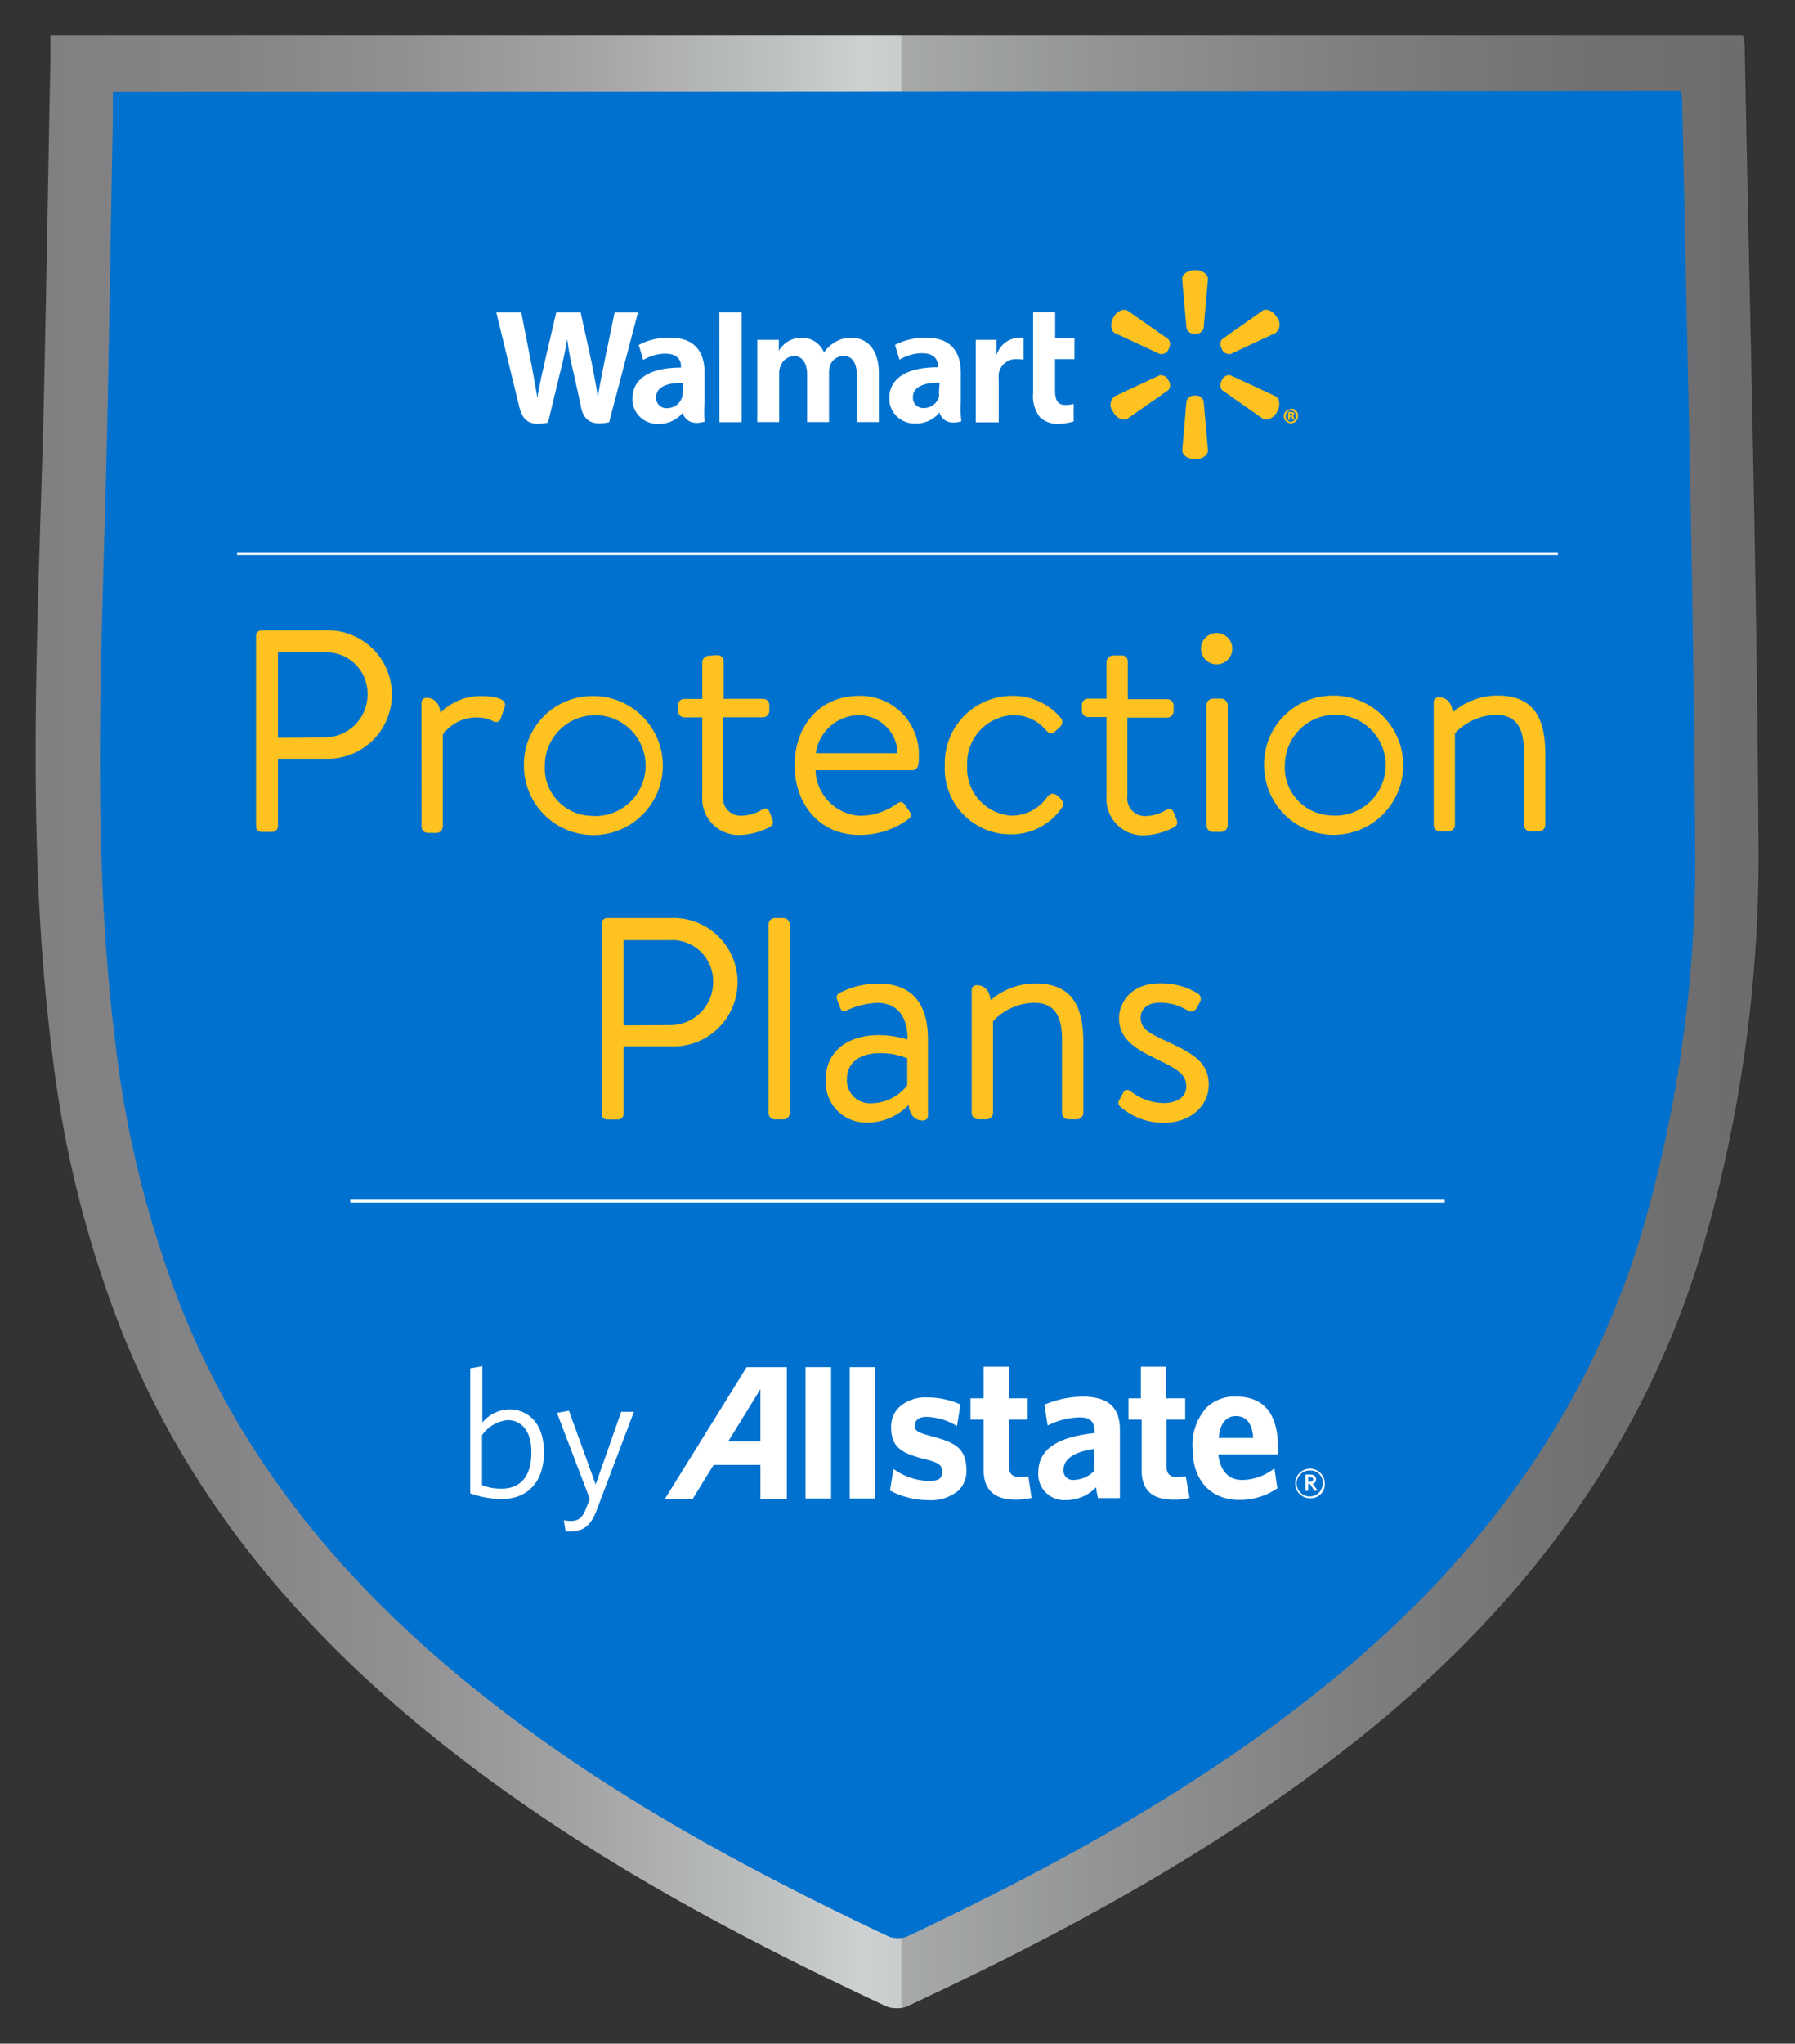 <svg id="Layer_1" data-name="Layer 1" xmlns="http://www.w3.org/2000/svg" xmlns:xlink="http://www.w3.org/1999/xlink" viewBox="0 0 163.84 186.42"><rect x="0" y="0" width="163.84" height="186.42" fill="#333333" stroke="none"/><defs><style>.cls-1{fill:url(#linear-gradient);}.cls-2{fill:#221f1f;opacity:0.2;}.cls-3{fill:#0071ce;}.cls-4{fill:#fff;}.cls-5{fill:#ffc220;}</style><linearGradient id="linear-gradient" x1="3.25" y1="93.22" x2="160.51" y2="93.22" gradientUnits="userSpaceOnUse"><stop offset="0" stop-color="#808082"/><stop offset="0.11" stop-color="#848486"/><stop offset="0.21" stop-color="#909092"/><stop offset="0.32" stop-color="#a3a4a6"/><stop offset="0.43" stop-color="#bec1c2"/><stop offset="0.48" stop-color="#ced1d2"/><stop offset="0.62" stop-color="#afb1b2"/><stop offset="0.77" stop-color="#959698"/><stop offset="0.9" stop-color="#868688"/><stop offset="1" stop-color="#808082"/></linearGradient></defs><path class="cls-1" d="M160.5,76a128,128,0,0,1-5.28,38.48c-5.57,18.27-16.65,32.55-31.34,44.23-12.6,10-26.61,17.55-41.08,24.31a2.5,2.5,0,0,1-.64.16H81.7a2.21,2.21,0,0,1-.84-.18c-14.52-6.8-28.61-14.36-41.19-24.49-12.37-9.94-22.39-21.78-28.42-36.73A101.15,101.15,0,0,1,4.79,96.27C2.24,76.42,3.52,56.52,4,36.65c.23-10.31.39-20.63.6-30.93,0-.81,0-1.6,0-2.49H159.1a4.87,4.87,0,0,1,.15.89C159.7,28.08,160.36,52,160.5,76Z"/><path class="cls-2" d="M160.59,76a127.78,127.78,0,0,1-5.29,38.48C149.73,132.74,138.66,147,124,158.7c-12.61,10-26.61,17.56-41.09,24.32a2.9,2.9,0,0,1-.63.16V3.21h76.93a4.06,4.06,0,0,1,.15.88C159.78,28.05,160.45,52,160.59,76Z"/><path class="cls-3" d="M154.72,76.43a121.09,121.09,0,0,1-4.87,36c-5.15,17.11-15.39,30.47-29,41.42-11.66,9.39-24.63,16.44-38,22.77a2.06,2.06,0,0,1-.67.17h-.34a2,2,0,0,1-.78-.17c-13.45-6.36-26.5-13.42-38.15-22.9-11.47-9.3-20.75-20.37-26.34-34.37a95.77,95.77,0,0,1-6-23.9c-2.37-18.58-1.2-37.21-.8-55.82.2-9.65.35-19.3.53-28.94,0-.76,0-1.51,0-2.33l143.1-.09a5.33,5.33,0,0,1,.14.83C154,31.56,154.57,54,154.72,76.43Z"/><path class="cls-4" d="M87.7,36.68V34c0-1.7-.73-3.2-3.19-3.2a6,6,0,0,0-2.76.64l-.06,0,.06.2.35,1.17a4.06,4.06,0,0,1,2.05-.59c1.25,0,1.46.71,1.46,1.17v.11c-1.79,0-3.14.4-3.86,1.22a2.37,2.37,0,0,0-.58,1.63,2.21,2.21,0,0,0,.59,1.53,2.35,2.35,0,0,0,1.8.75,2.73,2.73,0,0,0,2.19-1h0s.31,1.3,2,.8A9.85,9.85,0,0,1,87.7,36.68Zm-2-.87a1.4,1.4,0,0,1,0,.41,1.43,1.43,0,0,1-1.37,1,.93.93,0,0,1-1-1c0-1,1.14-1.32,2.43-1.31Z"/><path class="cls-4" d="M45.3,28.5,47.37,37c.33,1.38.92,1.89,2.65,1.55L51.12,34c.28-1.12.47-1.92.65-3.07h0A28.14,28.14,0,0,0,52.35,34s.45,2,.68,3.13.88,1.75,2.57,1.38l2.63-10H56.1l-.9,4.33c-.24,1.26-.46,2.24-.63,3.4h0c-.16-1.15-.36-2.09-.6-3.32L53,28.5H50.77l-1,4.3c-.29,1.31-.55,2.37-.72,3.48h0c-.18-1.05-.41-2.37-.66-3.64,0,0-.6-3.08-.81-4.14Z"/><path class="cls-4" d="M64.31,36.7V34c0-1.71-.73-3.21-3.19-3.2a5.8,5.8,0,0,0-2.82.67l.41,1.37a4.05,4.05,0,0,1,2-.58c1.25,0,1.45.71,1.45,1.16v.11c-2.72,0-4.44.94-4.44,2.86a2.27,2.27,0,0,0,2.4,2.27,2.75,2.75,0,0,0,2.19-1h0s.31,1.3,2,.8A11,11,0,0,1,64.31,36.7Zm-2-.88a1.4,1.4,0,0,1-.05.41,1.43,1.43,0,0,1-1.37,1,.93.93,0,0,1-1-1c0-1,1.14-1.32,2.44-1.3Z"/><polygon class="cls-4" points="67.7 36.38 67.7 28.49 65.66 28.49 65.67 38.51 67.7 38.51 67.7 36.38"/><path class="cls-4" d="M94.3,28.47v7.39a3.1,3.1,0,0,0,.6,2.17,2.27,2.27,0,0,0,1.66.63A5,5,0,0,0,98,38.44l0-1.59a3.06,3.06,0,0,1-.77.09c-.69,0-.93-.44-.93-1.36V32.76h1.77V30.84H96.31V28.47Z"/><path class="cls-4" d="M89.06,31v7.52h2.1V34.64a3.2,3.2,0,0,1,0-.56,1.59,1.59,0,0,1,1.66-1.32,4.83,4.83,0,0,1,.6.05v-2a2.07,2.07,0,0,0-.46,0,2.22,2.22,0,0,0-2,1.59h0V31Z"/><path class="cls-4" d="M69.12,31V38.5h2V34.09a1.77,1.77,0,0,1,.09-.61,1.39,1.39,0,0,1,1.25-1c.82,0,1.21.7,1.21,1.7V38.5h2V34a2.37,2.37,0,0,1,.08-.61,1.3,1.3,0,0,1,1.23-.92c.84,0,1.24.68,1.24,1.87V38.5h2V34.07c0-2.34-1.19-3.26-2.52-3.26a2.64,2.64,0,0,0-1.49.41,3.1,3.1,0,0,0-1,.93h0a2.16,2.16,0,0,0-2.08-1.34A2.38,2.38,0,0,0,71.09,32h0V31Z"/><path class="cls-5" d="M109.08,30.45a.74.74,0,0,0,.78-.49l.4-4.51c0-.45-.53-.82-1.19-.81s-1.17.36-1.17.81l.4,4.51a.73.73,0,0,0,.78.49Z"/><path class="cls-5" d="M106.64,31.86a.75.75,0,0,0,0-.92l-3.71-2.6c-.39-.22-1,.05-1.3.61s-.27,1.21.12,1.43l4.11,1.91a.74.74,0,0,0,.81-.43Z"/><path class="cls-5" d="M111.52,31.85a.75.75,0,0,0,.81.44l4.11-1.92a1,1,0,0,0,.11-1.42c-.33-.57-.91-.84-1.29-.62l-3.71,2.61a.72.72,0,0,0,0,.91Z"/><path class="cls-5" d="M109.08,36.09a.72.72,0,0,1,.78.48l.4,4.51c0,.45-.52.81-1.17.81s-1.18-.36-1.18-.81l.39-4.51a.73.73,0,0,1,.78-.48Z"/><path class="cls-5" d="M111.52,34.67a.73.73,0,0,1,.81-.43l4.11,1.91c.39.22.44.86.12,1.43s-.91.83-1.3.61l-3.71-2.6a.75.75,0,0,1,0-.92Z"/><path class="cls-5" d="M106.64,34.68a.72.72,0,0,1,0,.91L102.9,38.2c-.38.22-1-.05-1.29-.62a1,1,0,0,1,.11-1.42l4.11-1.92a.74.74,0,0,1,.81.44Z"/><path class="cls-5" d="M118,37.93h0a.18.18,0,0,0,.13-.16.15.15,0,0,0-.07-.14.29.29,0,0,0-.21-.06l-.24,0v.68h.13V38h.08c.09,0,.14,0,.16.1a.44.44,0,0,0,0,.18h.13a.5.5,0,0,1,0-.18A.24.24,0,0,0,118,37.93Zm-.18,0h-.08v-.21h.1c.12,0,.16,0,.16.11S117.94,37.89,117.85,37.89Zm0-.62h0a.65.65,0,1,0,.66.64A.64.64,0,0,0,117.89,37.27Zm0,1.18a.54.54,0,0,1,0-1.07h0a.54.54,0,0,1,0,1.07Zm.25-.36a.24.24,0,0,0-.11-.16h0a.18.18,0,0,0,.13-.16.15.15,0,0,0-.07-.14.29.29,0,0,0-.21-.06l-.24,0v.68h.13V38h.08c.09,0,.14,0,.16.1a.44.44,0,0,0,0,.18h.13A.5.5,0,0,1,118.14,38.09Zm-.29-.2h-.08v-.21h.1c.12,0,.16,0,.16.11S117.94,37.89,117.85,37.89Zm.29.2a.24.24,0,0,0-.11-.16h0a.18.18,0,0,0,.13-.16.15.15,0,0,0-.07-.14.29.29,0,0,0-.21-.06l-.24,0v.68h.13V38h.08c.09,0,.14,0,.16.1a.44.44,0,0,0,0,.18h.13A.5.5,0,0,1,118.14,38.09Zm-.29-.2h-.08v-.21h.1c.12,0,.16,0,.16.11S117.94,37.89,117.85,37.89Z"/><path class="cls-5" d="M23.37,58a.5.5,0,0,1,.5-.5h5.8a5.86,5.86,0,1,1,0,11.71H25.37v6.17a.52.52,0,0,1-.5.5h-1a.5.5,0,0,1-.5-.5Zm6.18,9.26a3.91,3.91,0,0,0,4-4,3.76,3.76,0,0,0-4-3.75H25.37V67.3Z"/><path class="cls-5" d="M38.47,64.14a.44.44,0,0,1,.47-.48c.77,0,1.19.58,1.26,1.37a5.07,5.07,0,0,1,3.73-1.53c.92,0,2.42.13,2.13,1l-.34,1a.46.46,0,0,1-.71.29,3.1,3.1,0,0,0-1.31-.34,3.82,3.82,0,0,0-3.28,1.55v8.4a.6.6,0,0,1-.58.58h-.78a.58.58,0,0,1-.58-.58Z"/><path class="cls-5" d="M53.91,63.5a6.34,6.34,0,1,1-6.09,6.3A6.24,6.24,0,0,1,53.91,63.5Zm0,10.92a4.6,4.6,0,1,0-4.18-4.62A4.36,4.36,0,0,0,53.92,74.42Z"/><path class="cls-5" d="M62.5,65.44a.58.58,0,0,1-.61-.58v-.53a.55.55,0,0,1,.6-.57H64.1V60.39a.61.61,0,0,1,.58-.57l.82-.06a.56.56,0,0,1,.55.58v3.41h3.57a.57.57,0,0,1,.6.58v.52a.59.59,0,0,1-.6.58H66V72.6a1.61,1.61,0,0,0,1.63,1.81,3.81,3.81,0,0,0,1.87-.52c.47-.29.65-.06.76.23l.21.53c.16.39.1.6-.21.78a6.13,6.13,0,0,1-2.86.74A3.33,3.33,0,0,1,64.1,72.6V65.44Z"/><path class="cls-5" d="M78.38,63.48A5.33,5.33,0,0,1,83.87,69c0,.21,0,.53-.05.74a.57.57,0,0,1-.55.52H74.44a4.29,4.29,0,0,0,4,4.15,5.74,5.74,0,0,0,3.28-1c.42-.29.61-.4.92.07l.32.45c.23.37.34.5-.11.84a7.4,7.4,0,0,1-4.43,1.39c-3.68,0-5.89-2.88-5.89-6.35S74.7,63.49,78.38,63.48Zm3.55,5.23a3.56,3.56,0,0,0-3.55-3.47,4,4,0,0,0-3.91,3.47Z"/><path class="cls-5" d="M92.4,63.48a5.6,5.6,0,0,1,4.41,2,.57.57,0,0,1-.1.86l-.42.4c-.4.34-.63.08-.87-.19a3.79,3.79,0,0,0-3-1.31,4.37,4.37,0,0,0-4.14,4.58A4.32,4.32,0,0,0,92.3,74.4a3.94,3.94,0,0,0,3.31-1.74c.34-.39.68-.29,1,0l.16.16c.26.26.37.53.16.84a5.58,5.58,0,0,1-4.57,2.45,6,6,0,0,1-6.12-6.33A6.13,6.13,0,0,1,92.4,63.48Z"/><path class="cls-5" d="M99.36,65.41a.57.57,0,0,1-.61-.57v-.53a.56.56,0,0,1,.61-.58H101V60.37a.63.63,0,0,1,.57-.58l.82,0a.54.54,0,0,1,.55.58v3.41h3.57a.58.58,0,0,1,.61.58v.52a.59.59,0,0,1-.61.58H102.9v7.17a1.61,1.61,0,0,0,1.63,1.81,3.7,3.7,0,0,0,1.86-.53c.47-.29.66,0,.76.24l.21.52c.16.4.11.61-.21.79a6.13,6.13,0,0,1-2.86.74A3.33,3.33,0,0,1,101,72.58V65.41Z"/><path class="cls-5" d="M109.62,59.19A1.43,1.43,0,1,1,111,60.6,1.43,1.43,0,0,1,109.62,59.19Zm.5,5.11a.6.6,0,0,1,.58-.57h.79a.61.61,0,0,1,.57.57v11a.61.61,0,0,1-.58.58h-.78a.59.59,0,0,1-.58-.58Z"/><path class="cls-5" d="M121.46,63.46a6.35,6.35,0,1,1-6.08,6.3A6.25,6.25,0,0,1,121.46,63.46Zm0,10.92a4.6,4.6,0,1,0-4.18-4.62A4.36,4.36,0,0,0,121.47,74.38Z"/><path class="cls-5" d="M130.86,64.08a.44.44,0,0,1,.48-.47c.76,0,1.18.58,1.26,1.36a6.31,6.31,0,0,1,4.07-1.52c3.51,0,4.38,2.28,4.38,5.4v6.41a.6.6,0,0,1-.58.58h-.79a.59.59,0,0,1-.58-.58V68.59c0-2.31-.79-3.38-2.57-3.38a5.3,5.3,0,0,0-3.73,1.68v8.38a.6.6,0,0,1-.57.57h-.79a.58.58,0,0,1-.58-.57Z"/><path class="cls-5" d="M54.92,84.24a.5.5,0,0,1,.5-.5h5.8a5.86,5.86,0,1,1,0,11.71H56.92v6.17a.51.51,0,0,1-.5.5h-1a.5.5,0,0,1-.5-.5Zm6.17,9.27a3.91,3.91,0,0,0,4-4,3.74,3.74,0,0,0-4-3.75H56.92v7.77Z"/><path class="cls-5" d="M70.15,84.31a.59.59,0,0,1,.58-.57h.78a.61.61,0,0,1,.58.57v17.23a.6.6,0,0,1-.58.57h-.78a.58.58,0,0,1-.58-.57Z"/><path class="cls-5" d="M80.24,94.42a10.08,10.08,0,0,1,2.6.39c0-2.23-1.06-3.34-2.79-3.33a7.23,7.23,0,0,0-2.81.71c-.31.13-.47,0-.58-.32l-.26-.71c-.11-.37.08-.52.37-.65a7.64,7.64,0,0,1,3.38-.79c3.1,0,4.55,1.83,4.55,5.09v6.93a.44.44,0,0,1-.47.47c-.79,0-1.21-.6-1.29-1.42a5.24,5.24,0,0,1-3.8,1.61,3.68,3.68,0,0,1-3.76-4C75.38,96.13,77.11,94.42,80.24,94.42Zm-.76,6.22A4.21,4.21,0,0,0,82.81,99V96.54a6.22,6.22,0,0,0-2.57-.47c-1.68,0-2.94.82-2.94,2.36A2.1,2.1,0,0,0,79.48,100.64Z"/><path class="cls-5" d="M88.69,90.34a.44.44,0,0,1,.47-.47c.76,0,1.18.58,1.26,1.36a6.33,6.33,0,0,1,4.07-1.52c3.52,0,4.39,2.28,4.39,5.4v6.41a.61.61,0,0,1-.58.58h-.78a.58.58,0,0,1-.58-.58V94.85c0-2.31-.79-3.38-2.57-3.38a5.3,5.3,0,0,0-3.73,1.68v8.37a.6.6,0,0,1-.58.58h-.79a.59.59,0,0,1-.58-.57Z"/><path class="cls-5" d="M102.21,100.91a.41.41,0,0,1-.07-.52l.36-.68c.16-.29.37-.4.71-.16a5,5,0,0,0,3,1.07c1.24,0,2.08-.58,2.07-1.52,0-1.16-.94-1.63-2.7-2.49-1.6-.79-3.44-1.66-3.44-3.73,0-1.26.94-3.18,3.75-3.18a6.42,6.42,0,0,1,3.47.94.59.59,0,0,1,.13.82l-.26.5a.6.6,0,0,1-.84.21,4.77,4.77,0,0,0-2.5-.71c-1.34,0-1.78.76-1.78,1.34,0,1.08.84,1.47,2.31,2.15,2.1,1,3.91,1.76,3.91,4,0,1.92-1.65,3.47-4.12,3.47A6,6,0,0,1,102.21,100.91Z"/><rect class="cls-4" x="21.64" y="50.38" width="120.56" height="0.26"/><rect class="cls-4" x="31.97" y="109.43" width="99.9" height="0.26"/><path class="cls-4" d="M68.15,124.71l-7.45,12h2.54s1.83-3,1.9-3.08h4.27v3.08h2.41v-12Zm1.26,6.77H66.47l2.94-4.77Z"/><rect class="cls-4" x="73.52" y="124.71" width="2.34" height="11.98"/><rect class="cls-4" x="77.56" y="124.71" width="2.33" height="11.98"/><path class="cls-4" d="M85,131c-1.27-.33-1.53-.51-1.5-1s.42-.76,1.07-.76a5.63,5.63,0,0,1,2.64.76l.14.08.32-2-.08,0a7.43,7.43,0,0,0-3-.61,3.52,3.52,0,0,0-2.56.93,2.44,2.44,0,0,0-.69,1.77c0,1.85.92,2.37,3,2.91,1.38.34,1.66.54,1.65,1.2s-.36.81-1.3.81a5.77,5.77,0,0,1-3-1l-.14-.09-.32,2,.07,0a7.43,7.43,0,0,0,3.37.84,3.92,3.92,0,0,0,2.86-.91,2.57,2.57,0,0,0,.68-1.91C88.15,132.05,87.15,131.58,85,131Z"/><path class="cls-4" d="M93.86,134.67l-.13,0a2.18,2.18,0,0,1-.64.07c-.69,0-1-.31-1-1v-4.24h1.71l0-1.95H92.08v-2.88h-2.3v2.88h-1.2v1.95h1.2v4.6c0,1.81,1,2.7,2.91,2.7a6.14,6.14,0,0,0,1.36-.14l.11,0Z"/><path class="cls-4" d="M98.83,127.4a9,9,0,0,0-3.42.7l-.09,0,.3,1.92.13-.05a6.76,6.76,0,0,1,2.8-.68c.92,0,1.35.38,1.35,1.2v.23c-3.45.36-5.13,1.53-5.13,3.6a2.37,2.37,0,0,0,2.53,2.52,3.77,3.77,0,0,0,2.75-1.18c0,.26.17,1,.17,1h2v-6.23C102.23,128.38,101.15,127.4,98.83,127.4ZM98,135a.85.85,0,0,1-.93-.92c0-1,1-1.66,2.81-1.91v2A2.7,2.7,0,0,1,98,135Z"/><path class="cls-4" d="M108.23,134.67l-.12,0a2.22,2.22,0,0,1-.64.07c-.7,0-1-.31-1-1v-4.24h1.71l0-1.95h-1.75v-2.88h-2.3v2.88H103v1.95h1.2v4.6c0,1.81.95,2.7,2.91,2.7a6.17,6.17,0,0,0,1.37-.14l.1,0Z"/><path class="cls-4" d="M116.24,134a4.81,4.81,0,0,1-2.87,1c-1.25,0-2-.85-2.17-2.33h5.45l0-.62c0-3.08-1.28-4.65-3.81-4.66a3.68,3.68,0,0,0-2.71,1,5.11,5.11,0,0,0-1.28,3.73c0,2.9,1.64,4.7,4.27,4.7a6,6,0,0,0,3.47-1.06l0,0-.28-1.9Zm-5-2.83c.1-1.3.67-2,1.57-2,1.2,0,1.53,1.09,1.57,2Z"/><path class="cls-4" d="M45.8,136.74a8.63,8.63,0,0,1-2.88-.52v-11.4l1.11-.2v5.14a3.26,3.26,0,0,1,2.44-1.2c1.73,0,3.18,1.25,3.18,3.9C49.65,135.35,48,136.74,45.8,136.74Zm.55-7.2A3.18,3.18,0,0,0,44,130.92v4.55a4.57,4.57,0,0,0,1.82.32c1.58,0,2.68-1,2.68-3.28C48.53,130.58,47.61,129.54,46.35,129.54Z"/><path class="cls-4" d="M54.49,137.68c-.55,1.52-1.27,2-2.37,2a3.94,3.94,0,0,1-.49,0l-.17-1a4,4,0,0,0,.64.06c.69,0,1.09-.3,1.4-1.17l.34-.82-3-7.87,1.09-.2,2.44,6.73,2.33-6.63h1.16Z"/><path class="cls-4" d="M119.6,136.67a1.35,1.35,0,1,1,1.32-1.35A1.28,1.28,0,0,1,119.6,136.67Zm0-2.54a1.19,1.19,0,1,0,1.13,1.19A1.1,1.1,0,0,0,119.6,134.13ZM120,136l-.45-.64h-.15V136h-.24v-1.49h.44c.32,0,.52.15.52.43a.39.39,0,0,1-.3.41l.44.61Zm-.4-1.28h-.2v.44h.19c.17,0,.27-.07.27-.22S119.76,134.76,119.59,134.76Z"/></svg>
